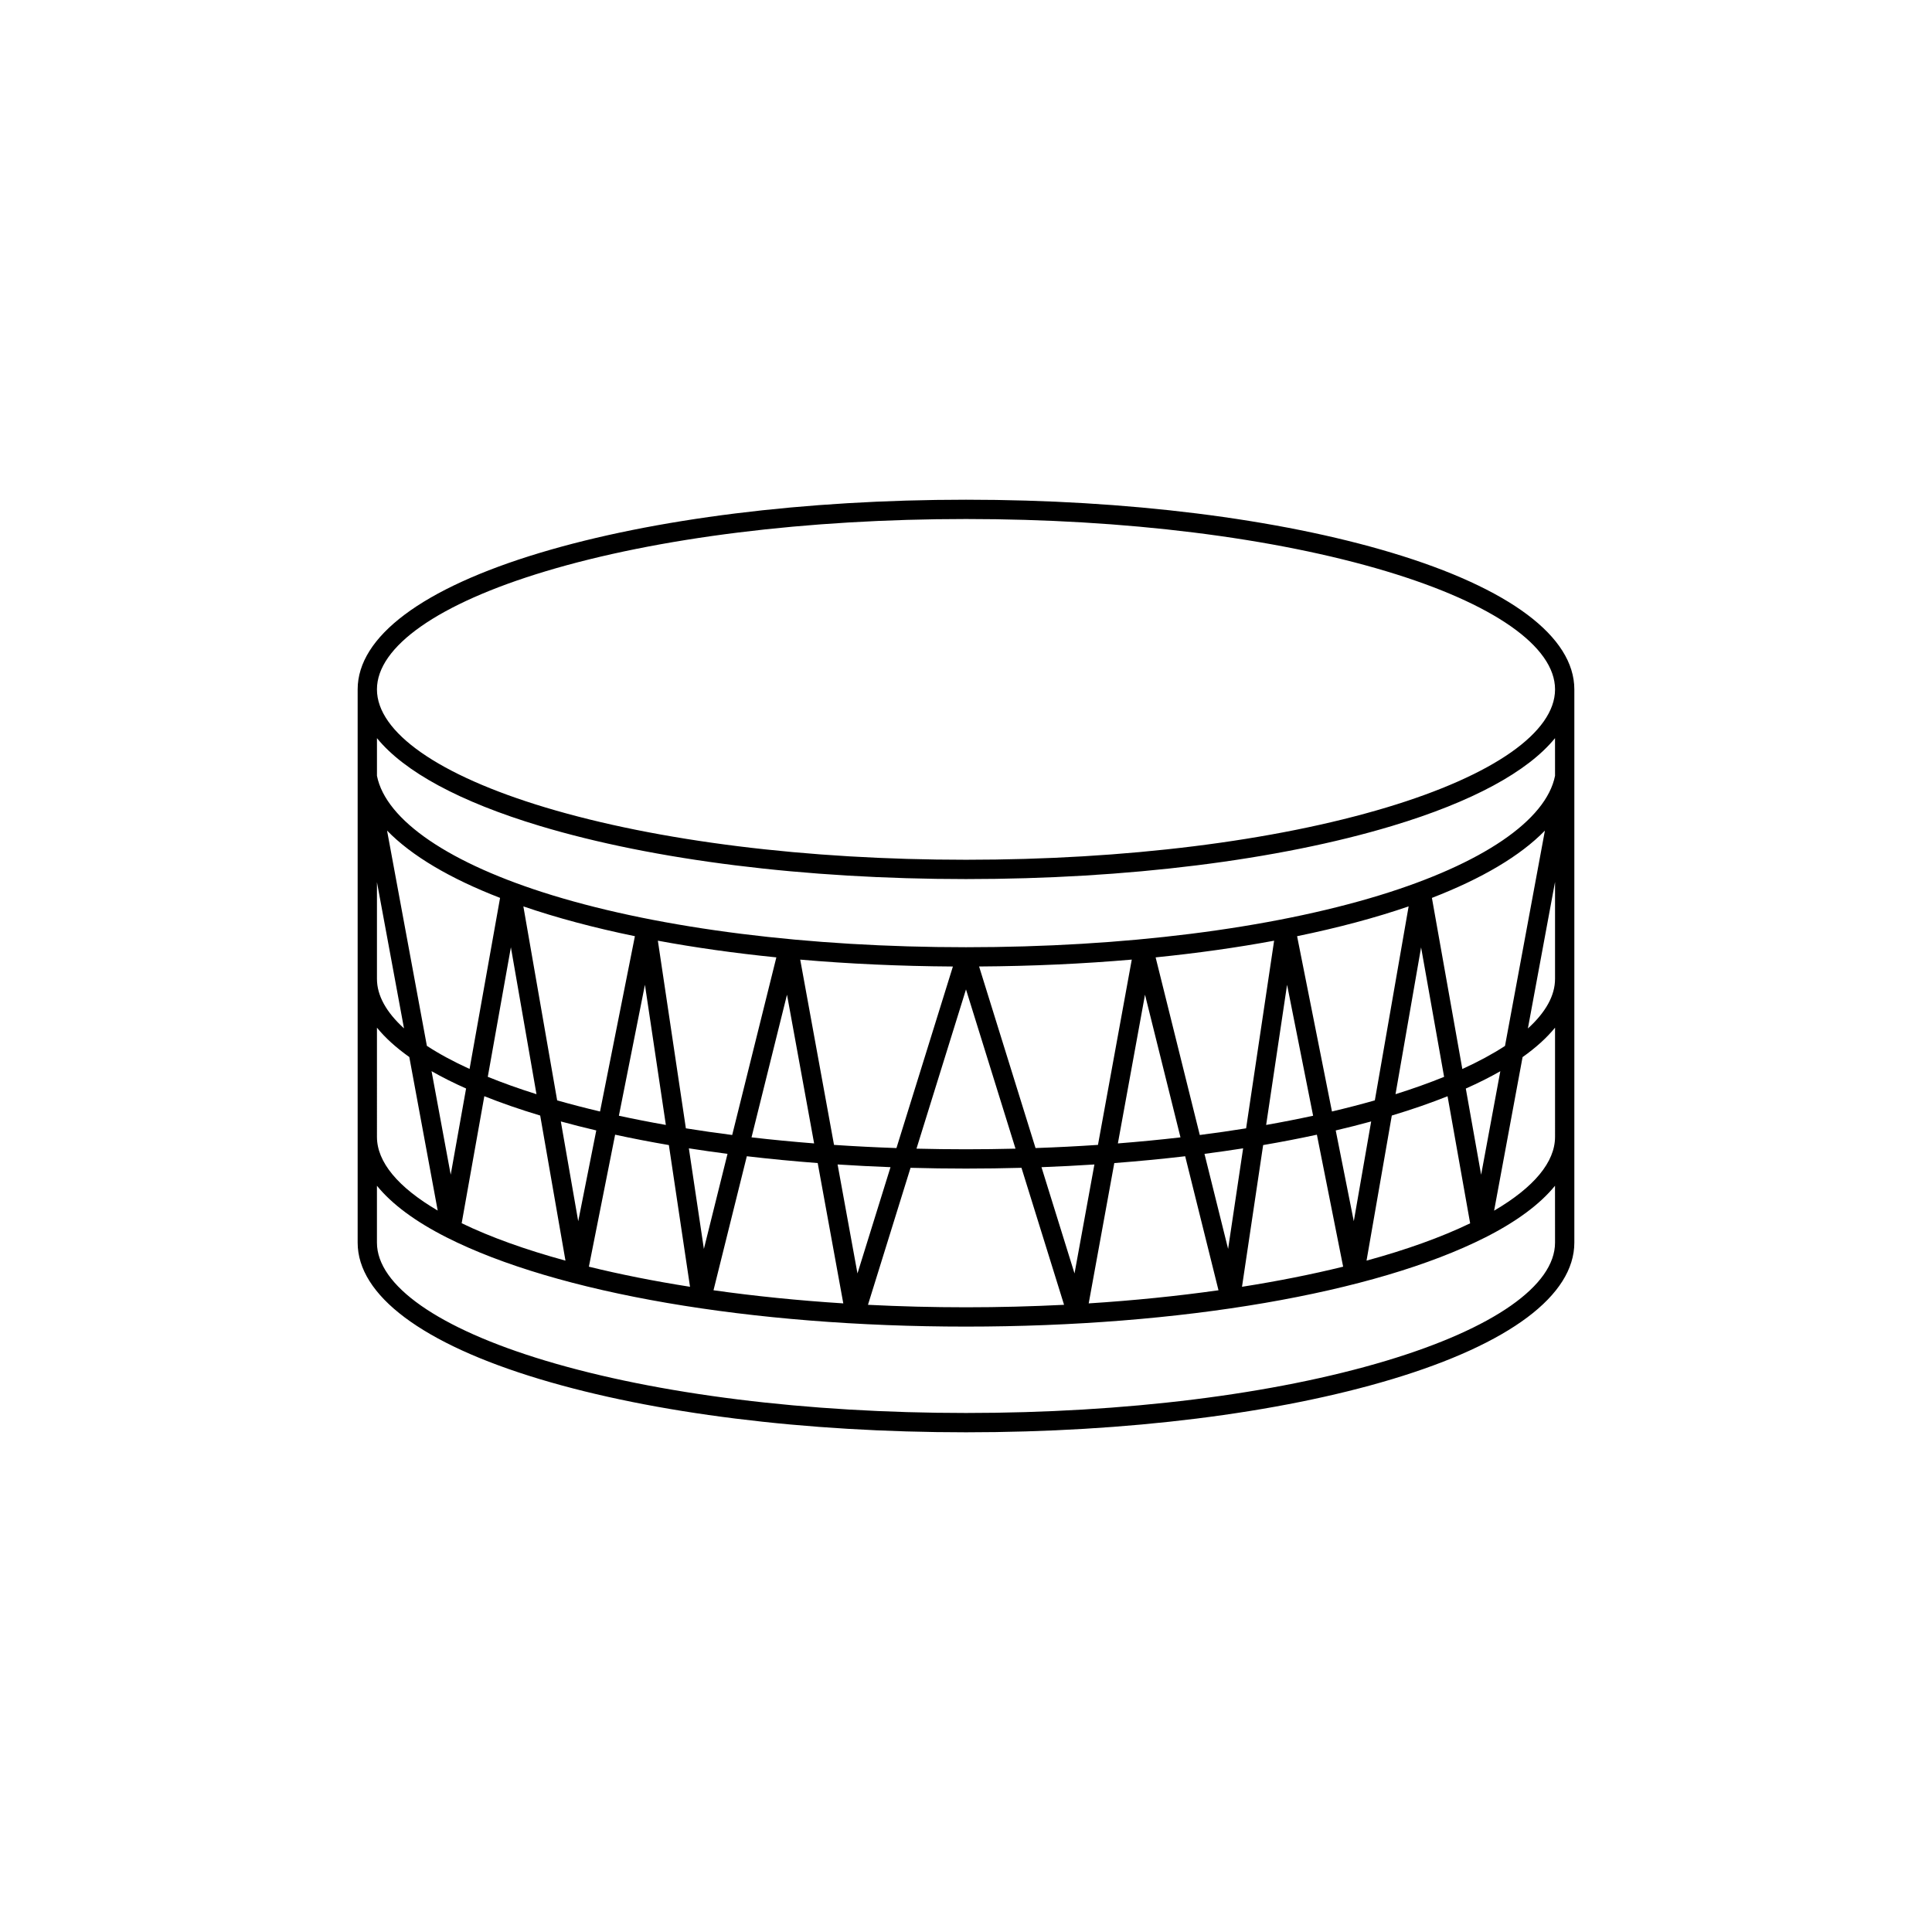 <?xml version="1.0" encoding="UTF-8"?>
<svg width="752pt" height="752pt" version="1.1" viewBox="0 0 752 752" xmlns="http://www.w3.org/2000/svg">
 <defs>
  <clipPath id="a">
   <path d="m139.21 194h473.58v364h-473.58z"/>
  </clipPath>
 </defs>
 <g clip-path="url(#a)">
  <path d="m541.86 215.19c-44.355-13.336-103.26-20.684-165.86-20.684s-121.5 7.348-165.86 20.684c-45.738 13.754-70.93 32.629-70.93 53.148v215.33c0 20.52 25.191 39.395 70.93 53.148 44.355 13.336 103.26 20.684 165.86 20.684 62.602 0 121.51-7.344 165.86-20.684 45.734-13.754 70.926-32.629 70.926-53.148v-215.33c0-20.52-25.191-39.395-70.93-53.148zm-366.43 242.04-7.453-40.297c4.066 2.324 8.555 4.578 13.438 6.754zm13.086-30.551c6.598 2.633 13.801 5.141 21.621 7.492 0.043 0.012 0.082 0.023 0.125 0.035l9.84 56.477c-15.496-4.231-29.133-9.117-40.402-14.559zm1.348-7.547 8.992-50.414 9.961 57.184c-6.84-2.152-13.16-4.414-18.953-6.769zm28.43 17.375c4.473 1.223 9.07 2.391 13.797 3.5l-7.027 35.344zm21.133 5.152c6.758 1.465 13.734 2.812 20.918 4.043l8.234 55.16c-13.957-2.199-27.152-4.82-39.367-7.824zm1.465-7.375 10.137-50.977 8.145 54.559c-6.262-1.102-12.359-2.297-18.281-3.582zm27.238 12.688c4.93 0.77 9.949 1.488 15.043 2.148l-9.199 37zm22.559 3.078c8.988 1.055 18.199 1.945 27.59 2.656l9.961 54.617c-17.508-1.117-34.457-2.836-50.52-5.106zm1.828-7.348 13.809-55.535 10.559 57.891c-8.277-0.652-16.414-1.434-24.367-2.356zm33.5 10.547c6.785 0.441 13.656 0.797 20.598 1.055l-12.859 41.367zm28.395 1.305c7.137 0.195 14.336 0.297 21.59 0.297s14.453-0.102 21.59-0.297l16.578 53.324c-12.516 0.633-25.277 0.965-38.164 0.965-12.891 0-25.652-0.328-38.164-0.965zm40.855-7.457c-6.375 0.156-12.801 0.242-19.27 0.242s-12.895-0.082-19.27-0.242l19.27-61.98zm10.113 7.211c6.941-0.262 13.812-0.613 20.598-1.055l-7.738 42.422zm28.34-1.602c9.391-0.715 18.598-1.602 27.59-2.656l12.969 52.168c-16.062 2.266-33.012 3.988-50.52 5.106zm1.395-7.648 10.559-57.891 13.809 55.535c-7.953 0.922-16.09 1.703-24.367 2.356zm33.707 4.062c5.094-0.66 10.113-1.379 15.043-2.148l-5.844 39.148zm22.836-3.418c7.184-1.23 14.16-2.582 20.918-4.043l10.219 51.379c-12.215 3.004-25.406 5.629-39.367 7.824zm1.168-7.836 8.145-54.559 10.137 50.977c-5.922 1.285-12.023 2.481-18.281 3.582zm27.082 2.141c4.723-1.109 9.324-2.277 13.797-3.5l-6.766 38.844zm21.828-5.801c0.043-0.012 0.082-0.023 0.125-0.035 7.805-2.348 14.992-4.848 21.578-7.473l8.793 49.461c-11.258 5.426-24.871 10.301-40.332 14.523zm1.445-8.309 9.953-57.145 8.957 50.395c-5.777 2.352-12.09 4.609-18.91 6.75zm27.359-2.191c4.879-2.172 9.367-4.422 13.434-6.746l-7.469 40.293zm-1.352-7.613-11.84-66.598c19.41-7.512 34.43-16.355 43.984-26.195l-15.535 83.812c-4.731 3.09-10.293 6.098-16.609 8.98zm-34.055 12.211c-5.367 1.527-10.938 2.973-16.691 4.328l-13.57-68.23c15.941-3.277 30.496-7.168 43.414-11.602zm-50.105 10.883c-5.883 0.945-11.902 1.809-18.031 2.594l-17.188-69.137c16.281-1.641 31.715-3.824 46.121-6.492zm-57.66 6.441c-7.984 0.539-16.094 0.949-24.301 1.234l-21.973-70.672c20.688-0.129 40.582-1.051 59.43-2.684zm-78.438 1.238c-8.207-0.285-16.316-0.695-24.301-1.234l-13.156-72.117c18.844 1.633 38.738 2.551 59.43 2.684zm-63.934-5.086c-6.125-0.785-12.145-1.648-18.031-2.594l-10.902-73.035c14.406 2.668 29.84 4.852 46.121 6.492zm-51.441-9.148c-5.754-1.355-11.324-2.801-16.691-4.328l-13.152-75.504c12.914 4.43 27.473 8.324 43.414 11.602zm-50.785-16.559c-6.324-2.887-11.887-5.894-16.617-8.992l-15.5-83.793c9.555 9.844 24.578 18.691 43.992 26.203zm-36.047-72.707 10.527 56.91c-6.887-6.262-10.527-12.766-10.527-19.254zm0 56.637c3.203 3.938 7.414 7.754 12.59 11.43l11.055 59.758c-15.5-9.09-23.645-18.918-23.645-28.664zm458.55 83.66c0 16.672-23.902 33.418-65.578 45.949-43.672 13.133-101.8 20.367-163.7 20.367s-120.02-7.234-163.7-20.363c-41.676-12.535-65.578-29.281-65.578-45.953v-22.129c5.797 7.137 14.887 13.906 27.074 20.078 42.977 21.758 118.57 34.746 202.2 34.746 83.574 0 159.14-12.977 202.12-34.707 12.227-6.184 21.34-12.965 27.148-20.117zm0-41.137c0 9.762-8.164 19.605-23.715 28.707l11.078-59.766c5.195-3.684 9.422-7.516 12.637-11.461l0.004 42.52zm-10.57-42.211 10.57-57.035v37.738c0 6.508-3.652 13.023-10.57 19.297zm10.57-98.34c-3.445 17.324-28.309 34.262-68.312 46.508-42.578 13.035-99.738 20.211-160.96 20.211-61.219 0-118.38-7.176-160.96-20.211-40.008-12.246-64.867-29.18-68.316-46.508v-14.66c10.613 13.035 32.23 24.793 63.41 34.168 44.355 13.336 103.26 20.684 165.86 20.684 62.602 0 121.51-7.344 165.86-20.684 31.18-9.375 52.801-21.133 63.41-34.168zm-65.574 12.312c-43.676 13.129-101.81 20.363-163.7 20.363s-120.02-7.234-163.7-20.363c-41.676-12.535-65.578-29.281-65.578-45.953 0-16.668 23.902-33.418 65.578-45.949 43.672-13.133 101.81-20.363 163.7-20.363 61.891 0 120.02 7.234 163.7 20.363 41.676 12.531 65.578 29.281 65.578 45.949 0 16.672-23.902 33.418-65.574 45.953z"/>
 </g>
</svg>
